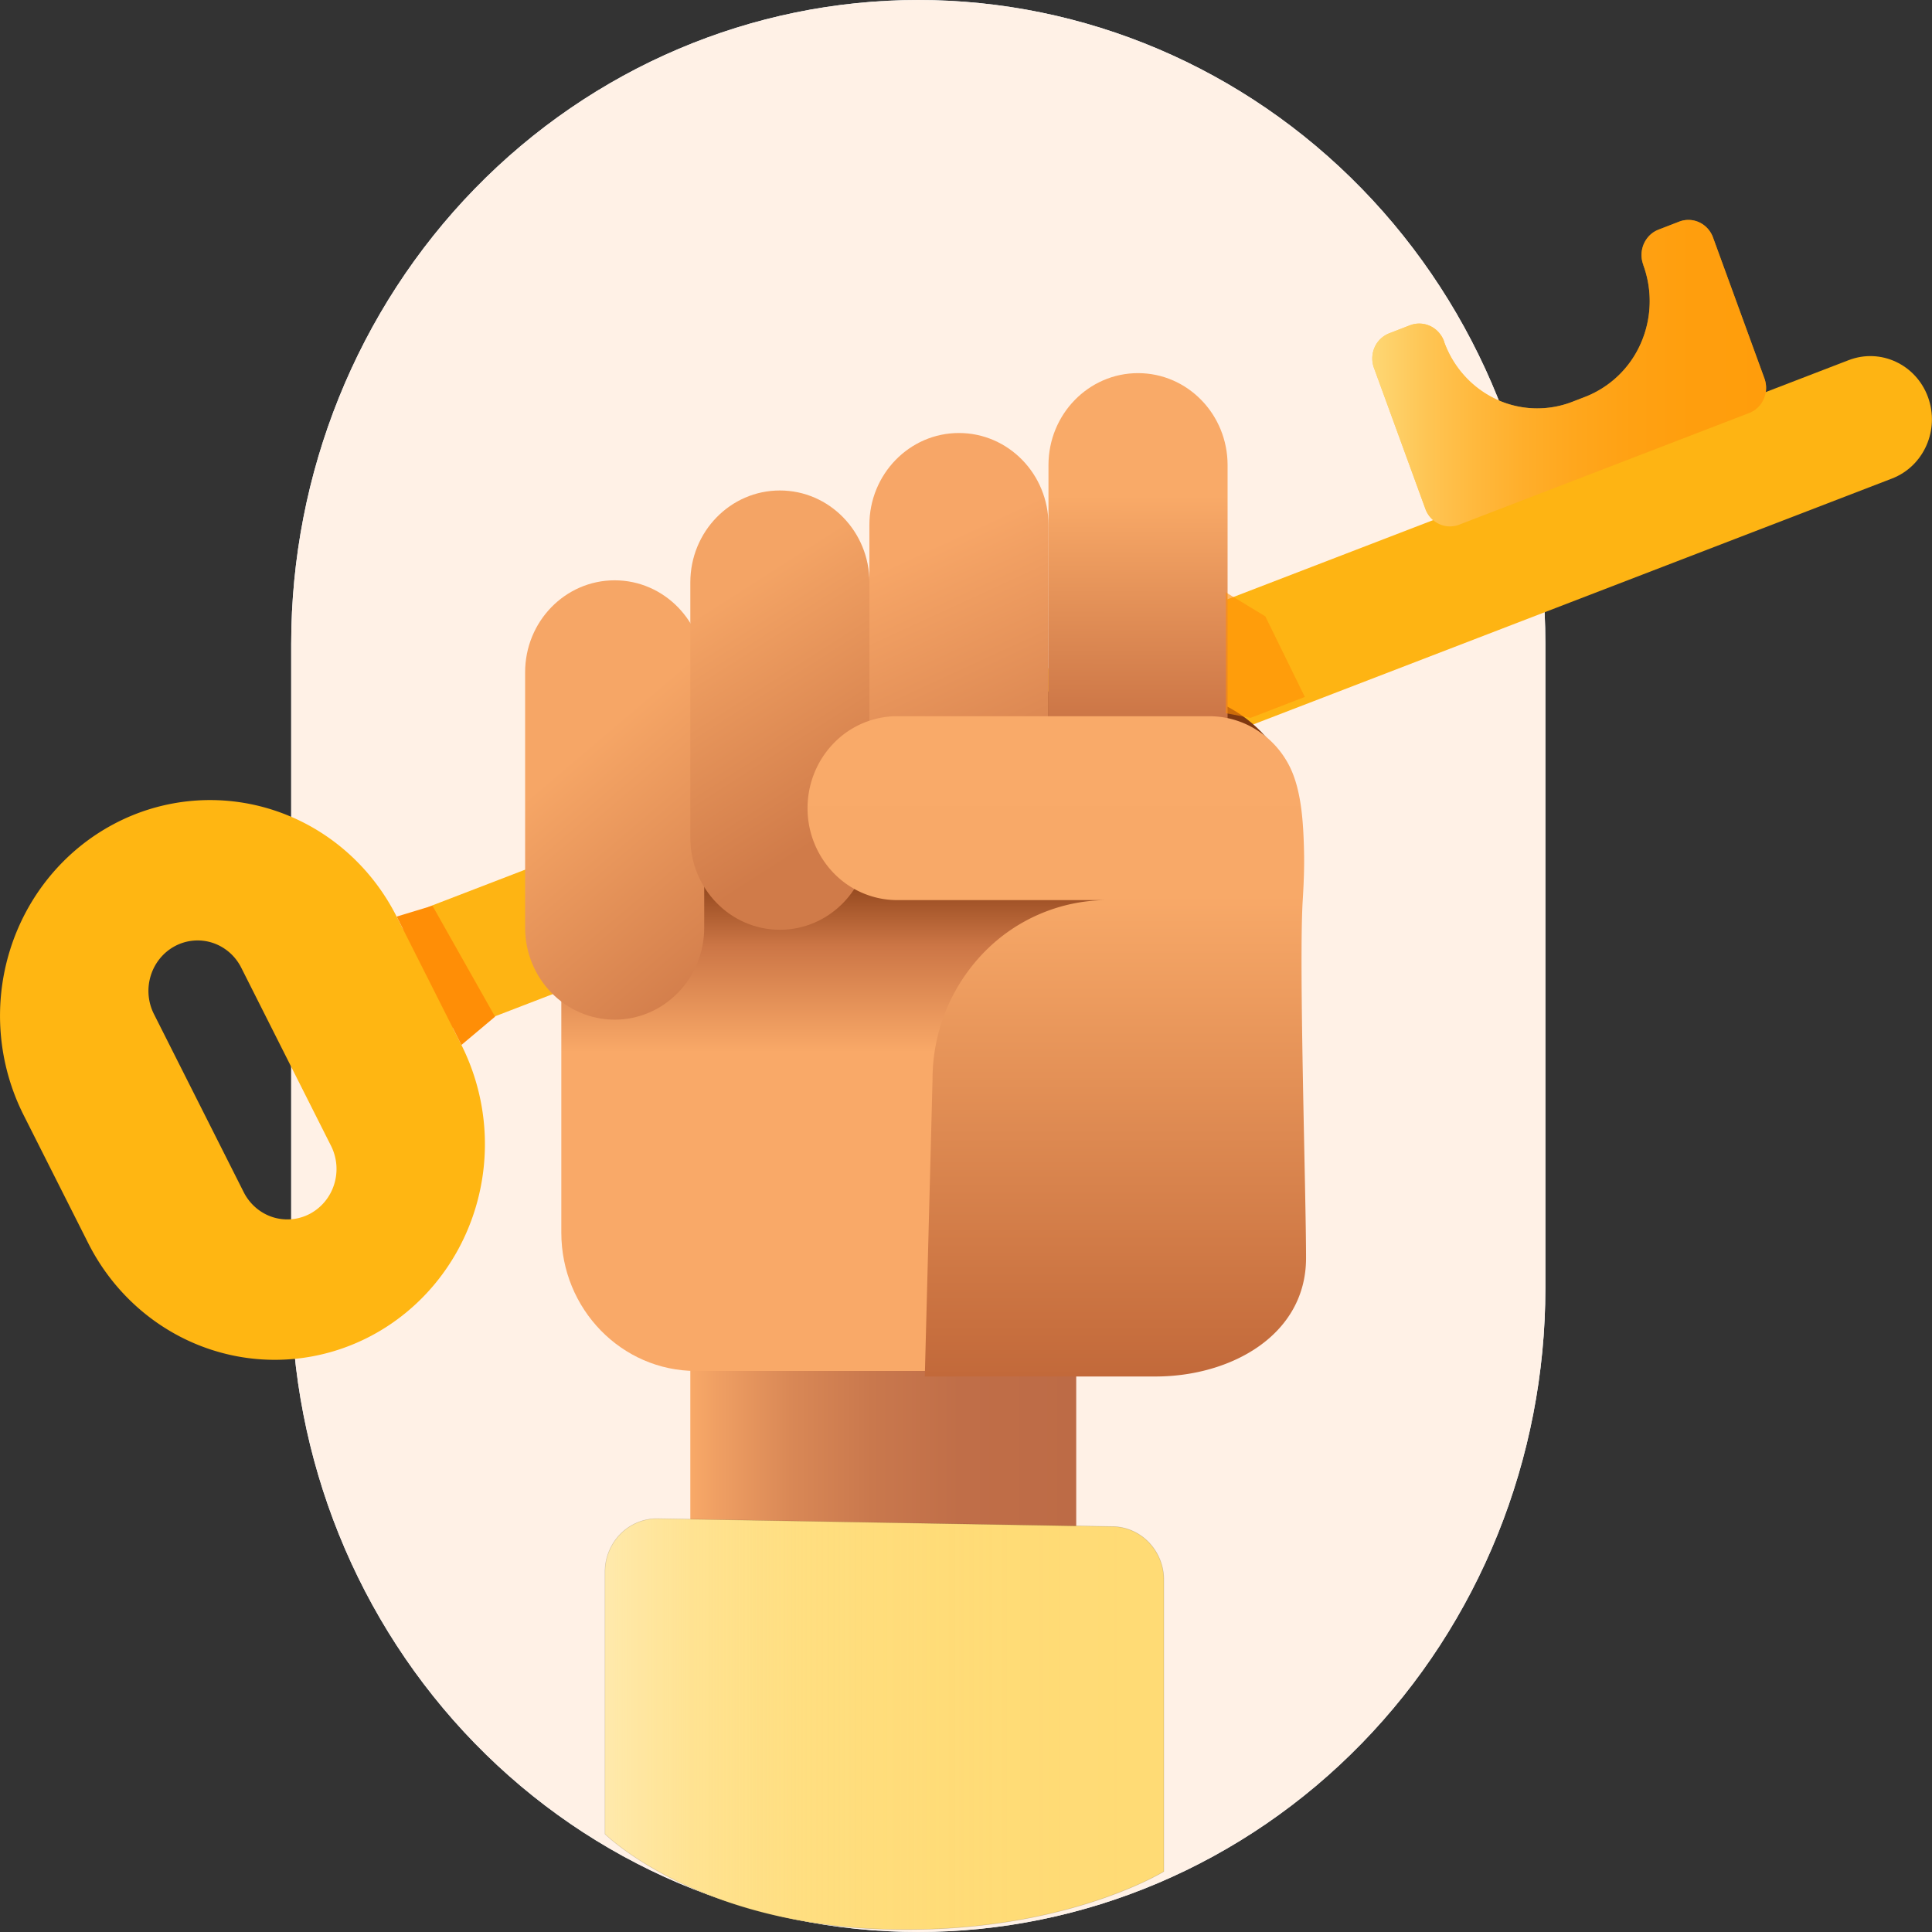 <svg viewBox="0 0 106 106" fill="none" xmlns="http://www.w3.org/2000/svg"><rect x="0" y="0" width="106" height="106" fill="#333333" stroke="none"/><g clip-path="url(#a)"><path d="M84.788 35.332c0-9.37-3.624-18.357-10.077-24.983C68.26 3.723 59.508 0 50.382 0c-9.125 0-17.876 3.723-24.328 10.349-6.453 6.626-10.077 15.613-10.077 24.983v35.336c0 9.37 3.624 18.357 10.077 24.983C32.506 102.277 41.257 106 50.382 106c9.126 0 17.877-3.723 24.33-10.349 6.451-6.626 10.076-15.613 10.076-24.983V35.332Z" fill="#E0F3FF"/><path d="M84.788 35.332c0-9.37-3.624-18.357-10.077-24.983C68.26 3.723 59.508 0 50.382 0c-9.125 0-17.876 3.723-24.328 10.349-6.453 6.626-10.077 15.613-10.077 24.983v35.336c0 9.37 3.624 18.357 10.077 24.983C32.506 102.277 41.257 106 50.382 106c9.126 0 17.877-3.723 24.33-10.349 6.451-6.626 10.076-15.613 10.076-24.983V35.332Z" fill="#FFF1E6"/><path d="M101.432 19.758 23.726 49.673c-1.747.673-2.633 2.672-1.978 4.467.655 1.794 2.602 2.703 4.35 2.03l77.706-29.915c1.747-.672 2.632-2.672 1.977-4.466-.654-1.794-2.602-2.703-4.349-2.03Z" fill="#FEB413"/><path d="m95.966 22.66-15.914 6.13c-.356.135-.75.12-1.096-.042a1.464 1.464 0 0 1-.75-.823l-2.824-7.743a1.51 1.51 0 0 1 .038-1.127 1.45 1.45 0 0 1 .803-.768l1.147-.445a1.42 1.42 0 0 1 1.115.053c.174.084.329.202.458.348a1.5 1.5 0 0 1 .292.501v.017c.25.69.63 1.324 1.12 1.863.489.54 1.077.974 1.73 1.28a5.32 5.32 0 0 0 4.18.142l.702-.271a5.526 5.526 0 0 0 3.055-2.932 5.75 5.75 0 0 0 .142-4.291v-.016a1.519 1.519 0 0 1 .345-1.622 1.43 1.43 0 0 1 .48-.312l1.147-.444c.357-.136.751-.12 1.097.041.346.162.615.458.75.823l2.824 7.743c.133.366.12.77-.038 1.126a1.451 1.451 0 0 1-.803.77Z" fill="#FEB413"/><path opacity=".6" d="m95.966 22.66-15.914 6.13c-.356.135-.75.12-1.096-.042a1.464 1.464 0 0 1-.75-.823l-2.824-7.743a1.51 1.51 0 0 1 .038-1.127 1.45 1.45 0 0 1 .803-.768l1.147-.445a1.42 1.42 0 0 1 1.115.053c.174.084.329.202.458.348a1.5 1.5 0 0 1 .292.501v.017c.25.69.63 1.324 1.12 1.863.489.54 1.077.974 1.73 1.28a5.32 5.32 0 0 0 4.18.142l.702-.271a5.526 5.526 0 0 0 3.055-2.932 5.75 5.75 0 0 0 .142-4.291v-.016a1.519 1.519 0 0 1 .345-1.622 1.43 1.43 0 0 1 .48-.312l1.147-.444c.357-.136.751-.12 1.097.041.346.162.615.458.75.823l2.824 7.743c.133.366.12.77-.038 1.126a1.451 1.451 0 0 1-.803.77Z" fill="url(#b)"/><path d="M59.047 73.178H37.875v17.499h21.172V73.178Z" fill="url(#c)"/><path d="M33.193 100.624V86.246a2.986 2.986 0 0 1 .853-2.087c.271-.272.591-.487.943-.63a2.784 2.784 0 0 1 1.105-.208l24.957.433c.748.013 1.46.327 1.985.875a2.97 2.97 0 0 1 .818 2.053v15.998s-5.78 3.591-15.823 3.147c-10.043-.444-14.838-5.203-14.838-5.203Z" fill="#FFDB75" stroke="#000" stroke-opacity=".13" stroke-width=".027"/><path opacity=".4" d="M33.193 100.624V86.246a2.986 2.986 0 0 1 .853-2.087c.271-.272.591-.487.943-.63a2.784 2.784 0 0 1 1.105-.208l24.957.433c.748.013 1.46.327 1.985.875a2.97 2.97 0 0 1 .818 2.053v15.998s-5.78 3.591-15.823 3.147c-10.043-.444-14.838-5.203-14.838-5.203Z" fill="url(#d)" stroke="#000" stroke-opacity=".13" stroke-width=".027"/><path d="M63.982 37.94H38.187c-4.082 0-7.39 3.399-7.39 7.59v22.1c0 4.19 3.308 7.588 7.39 7.588h25.795c4.08 0 7.39-3.398 7.39-7.589v-22.1c0-4.19-3.31-7.588-7.39-7.588Z" fill="url(#e)"/><path d="m25.315 57.332-3.553-7.042c-1.405-2.787-3.83-4.888-6.744-5.838a11.253 11.253 0 0 0-8.789.768c-2.715 1.443-4.76 3.935-5.686 6.926a12.124 12.124 0 0 0 .749 9.026l3.552 7.042C6.25 71 8.676 73.102 11.59 74.052c2.913.95 6.075.674 8.79-.77 2.714-1.443 4.759-3.935 5.684-6.927a12.124 12.124 0 0 0-.75-9.026v.003Zm-8.31 9.262a2.644 2.644 0 0 1-2.057.18 2.674 2.674 0 0 1-.92-.522 2.756 2.756 0 0 1-.657-.844l-4.924-9.769a2.825 2.825 0 0 1-.175-2.112c.107-.346.28-.668.508-.946a2.71 2.71 0 0 1 .822-.674 2.644 2.644 0 0 1 2.056-.18c.338.11.65.288.922.522.27.234.493.521.656.844l4.924 9.77a2.824 2.824 0 0 1 .176 2.111c-.108.347-.28.668-.509.946a2.71 2.71 0 0 1-.822.674Z" fill="#FFB612"/><path d="M38.637 36.884c0-2.786-2.2-5.045-4.913-5.045-2.714 0-4.913 2.259-4.913 5.045v14.013c0 2.787 2.2 5.046 4.913 5.046s4.913-2.26 4.913-5.046V36.884Z" fill="url(#f)"/><path d="M47.702 31.955c0-2.786-2.2-5.045-4.914-5.045-2.713 0-4.913 2.259-4.913 5.045v14.013c0 2.786 2.2 5.045 4.913 5.045 2.714 0 4.914-2.258 4.914-5.045V31.955Z" fill="url(#g)"/><path d="M57.526 28.803c0-2.787-2.2-5.046-4.914-5.046-2.713 0-4.913 2.26-4.913 5.046v14.013c0 2.786 2.2 5.045 4.913 5.045 2.714 0 4.914-2.259 4.914-5.045V28.803Z" fill="url(#h)"/><path d="M67.352 25.518c0-2.787-2.2-5.046-4.913-5.046-2.714 0-4.914 2.26-4.914 5.046V39.53c0 2.786 2.2 5.045 4.914 5.045 2.713 0 4.913-2.259 4.913-5.045V25.518Z" fill="url(#i)"/><path d="M71.473 49.422c-.214 3.583.184 16.012.184 19.6 0 4.239-4.132 6.5-8.26 6.5H50.74l.424-16.293a9.981 9.981 0 0 1 2.808-6.961 9.46 9.46 0 0 1 6.779-2.884H49.106a4.853 4.853 0 0 1-3.4-1.518 5.117 5.117 0 0 1-1.4-3.526c0-1.318.503-2.583 1.4-3.526a4.853 4.853 0 0 1 3.4-1.518h17.282a4.86 4.86 0 0 1 2.595.776 5.044 5.044 0 0 1 1.812 2.06c.62 1.302.712 3.054.749 4.482.026.934-.013 1.874-.071 2.808Z" fill="url(#j)"/><path opacity=".6" d="M67.252 32.5v6.63l1.358.257 2.98-1.149-2.168-4.422-2.17-1.317Z" fill="url(#k)"/><path d="m21.764 50.288 3.552 7.044 1.846-1.552-3.436-6.088-1.962.596Z" fill="url(#l)"/></g><defs><linearGradient id="b" x1="75.284" y1="20.469" x2="96.899" y2="20.469" gradientUnits="userSpaceOnUse"><stop stop-color="#FEEEB4"/><stop offset=".03" stop-color="#FEE8A9"/><stop offset=".14" stop-color="#FED07E"/><stop offset=".26" stop-color="#FFBC59"/><stop offset=".38" stop-color="#FFAB3B"/><stop offset=".51" stop-color="#FF9E23"/><stop offset=".65" stop-color="#FF9513"/><stop offset=".8" stop-color="#FF9009"/><stop offset="1" stop-color="#FF8E06"/></linearGradient><linearGradient id="c" x1="37.875" y1="81.929" x2="59.047" y2="81.929" gradientUnits="userSpaceOnUse"><stop stop-color="#F8A968"/><stop offset=".07" stop-color="#EF9F63"/><stop offset=".26" stop-color="#D98856"/><stop offset=".47" stop-color="#C9784D"/><stop offset=".7" stop-color="#C06E48"/><stop offset="1" stop-color="#BD6B46"/></linearGradient><linearGradient id="d" x1="33.193" y1="94.593" x2="63.854" y2="94.593" gradientUnits="userSpaceOnUse"><stop stop-color="#fff"/><stop offset=".07" stop-color="#FFFCF3" stop-opacity=".84"/><stop offset=".16" stop-color="#FFF9E4" stop-opacity=".64"/><stop offset=".26" stop-color="#FEF6D7" stop-opacity=".47"/><stop offset=".36" stop-color="#FEF4CC" stop-opacity=".32"/><stop offset=".47" stop-color="#FEF2C4" stop-opacity=".21"/><stop offset=".58" stop-color="#FEF0BD" stop-opacity=".12"/><stop offset=".7" stop-color="#FEEFB8" stop-opacity=".05"/><stop offset=".83" stop-color="#FEEEB5" stop-opacity=".01"/><stop offset="1" stop-color="#FEEEB4" stop-opacity="0"/></linearGradient><linearGradient id="e" x1="51.084" y1="37.941" x2="51.084" y2="75.218" gradientUnits="userSpaceOnUse"><stop offset=".253" stop-color="#803810"/><stop offset=".375" stop-color="#CC7646"/><stop offset=".531" stop-color="#F9A968"/></linearGradient><linearGradient id="f" x1="33.868" y1="39.522" x2="44.759" y2="52.336" gradientUnits="userSpaceOnUse"><stop stop-color="#F6A666"/><stop offset="1" stop-color="#CC7646"/></linearGradient><linearGradient id="g" x1="49.922" y1="42.91" x2="42.384" y2="31.12" gradientUnits="userSpaceOnUse"><stop stop-color="#D07B49"/><stop offset="1" stop-color="#F4A465"/></linearGradient><linearGradient id="h" x1="47.733" y1="23.833" x2="57.931" y2="45.974" gradientUnits="userSpaceOnUse"><stop offset=".286" stop-color="#F7A667"/><stop offset="1" stop-color="#CD7747"/></linearGradient><linearGradient id="i" x1="62.505" y1="23.427" x2="62.435" y2="44.576" gradientUnits="userSpaceOnUse"><stop offset=".178" stop-color="#F9AA68"/><stop offset=".829" stop-color="#C66F42"/></linearGradient><linearGradient id="j" x1="57.982" y1="39.296" x2="57.982" y2="75.522" gradientUnits="userSpaceOnUse"><stop stop-color="#F9AA69"/><stop offset=".271" stop-color="#F8A968"/><stop offset="1" stop-color="#C2693A"/></linearGradient><linearGradient id="k" x1="67.252" y1="35.942" x2="71.59" y2="35.942" gradientUnits="userSpaceOnUse"><stop stop-color="#FF8E06"/></linearGradient><linearGradient id="l" x1="467.248" y1="1559.3" x2="577.755" y2="1559.3" gradientUnits="userSpaceOnUse"><stop stop-color="#FF8E06"/></linearGradient><clipPath id="a"><path fill="#fff" d="M0 0h106v106H0z"/></clipPath></defs></svg>
